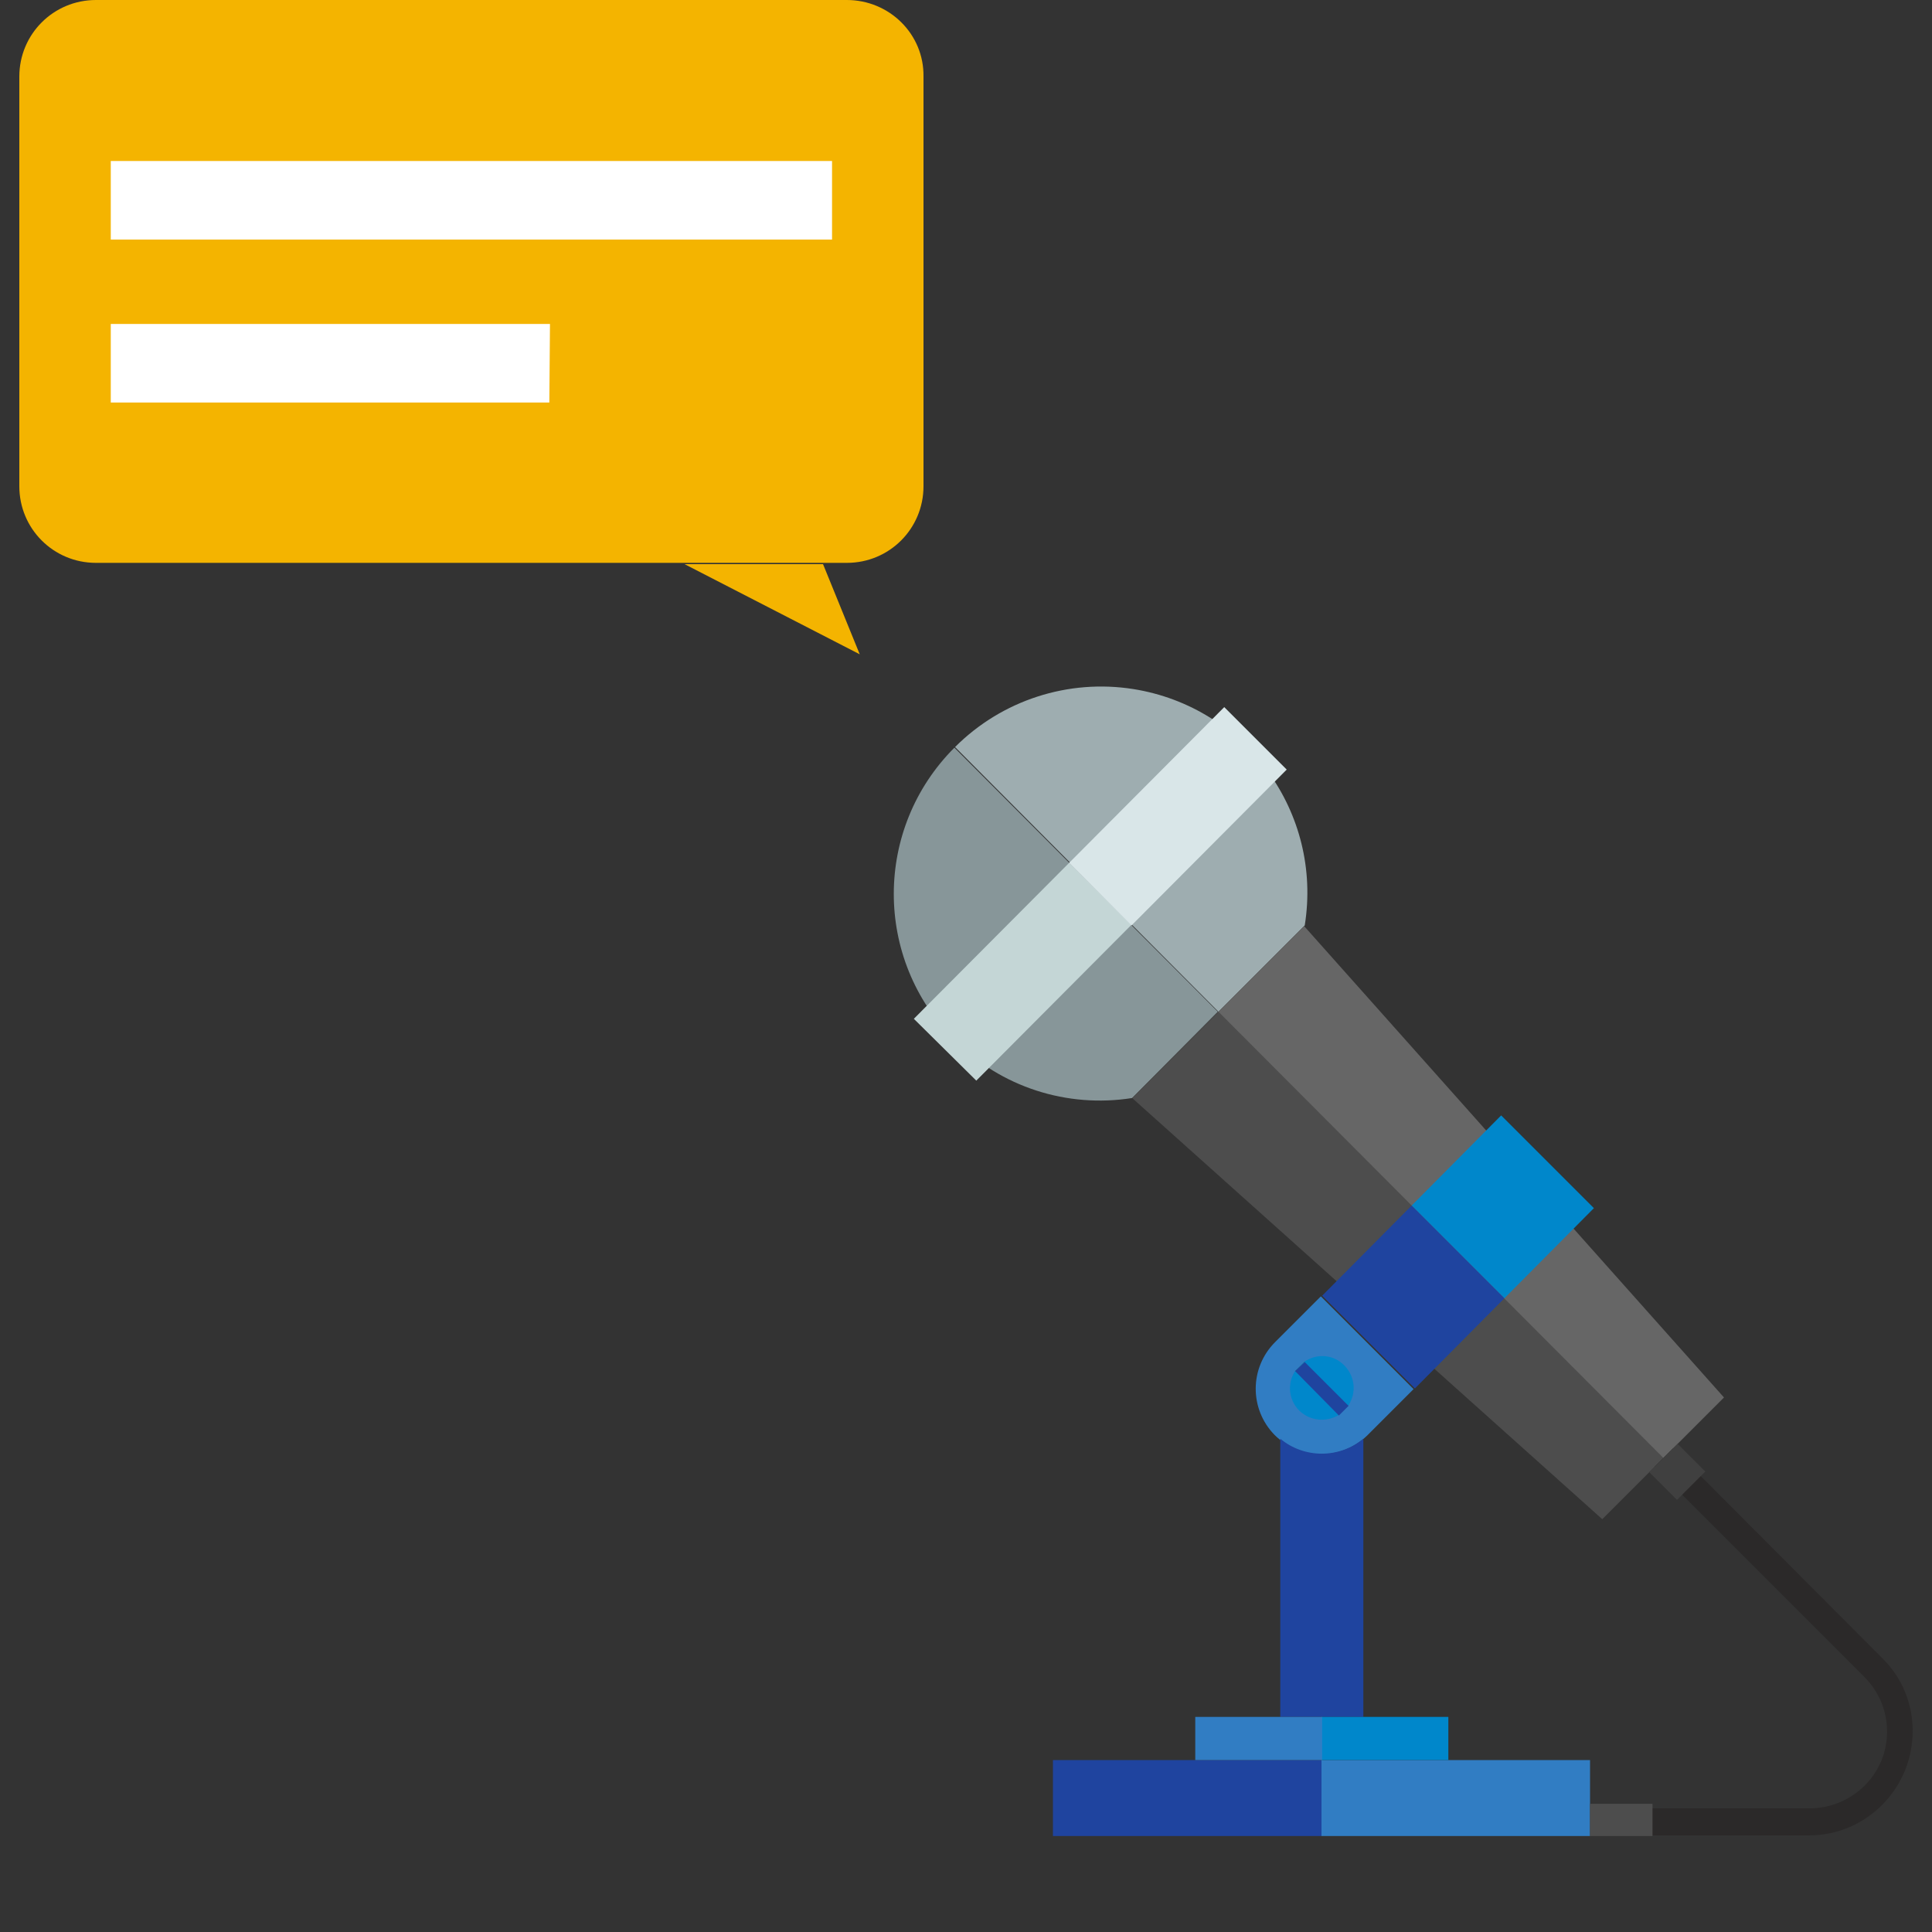 <?xml version="1.0" encoding="utf-8"?>
<!-- Generator: Adobe Illustrator 25.3.1, SVG Export Plug-In . SVG Version: 6.00 Build 0)  -->
<svg version="1.1" id="Camada_1" xmlns="http://www.w3.org/2000/svg" xmlns:xlink="http://www.w3.org/1999/xlink" x="0px" y="0px"
	 viewBox="0 0 300 300" style="enable-background:new 0 0 300 300;" xml:space="preserve">
<rect x="0" y="0" width="300" height="300" fill="#333333" stroke="none"/>
<style type="text/css">
	.st0{clip-path:url(#SVGID_2_);}
	.st1{fill:#F4B400;}
	.st2{fill:#FFFFFF;}
	.st3{fill-rule:evenodd;clip-rule:evenodd;fill:#9EADB0;}
	.st4{fill-rule:evenodd;clip-rule:evenodd;fill:#879699;}
	.st5{fill-rule:evenodd;clip-rule:evenodd;fill:#666666;}
	.st6{fill-rule:evenodd;clip-rule:evenodd;fill:#4D4D4D;}
	.st7{fill-rule:evenodd;clip-rule:evenodd;fill:#0087CB;}
	.st8{fill-rule:evenodd;clip-rule:evenodd;fill:#1F449F;}
	.st9{fill-rule:evenodd;clip-rule:evenodd;fill:#317DC3;}
	.st10{fill-rule:evenodd;clip-rule:evenodd;fill:#5C594F;}
	.st11{fill-rule:evenodd;clip-rule:evenodd;fill:#C4D6D6;}
	.st12{fill-rule:evenodd;clip-rule:evenodd;fill:#D9E6E8;}
	.st13{fill:#2B2929;}
	.st14{fill-rule:evenodd;clip-rule:evenodd;fill:#404040;}
</style>
<g>
	<defs>
		<rect id="SVGID_1_" x="3" width="294" height="285.1"/>
	</defs>
	<clipPath id="SVGID_2_">
		<use xlink:href="#SVGID_1_"  style="overflow:visible;"/>
	</clipPath>
	<g class="st0">
		<path class="st1" d="M131.5,0H14.9C8.3,0,3,5.3,3,11.9v63.6c0,6.6,5.3,11.9,11.9,11.9h116.6c6.6,0,11.9-5.3,11.9-11.9V11.9
			C143.5,5.3,138.1,0,131.5,0z"/>
		<path class="st1" d="M133.5,101.6l-27.2-14h21.5L133.5,101.6z"/>
		<path class="st2" d="M129.2,25h-112v12.2h112V25z"/>
		<path class="st2" d="M85.4,50.3H17.2v12.2h68.1L85.4,50.3z"/>
		<path class="st3" d="M189.2,157.1l13.4-13.4c2.8-17.5-9.1-33.9-26.6-36.7c-10.1-1.6-20.4,1.7-27.7,9L189.2,157.1z"/>
		<path class="st4" d="M148.2,116.1c-12.5,12.5-12.6,32.8,0,45.4c7.2,7.3,17.5,10.6,27.6,9l13.3-13.4L148.2,116.1z"/>
		<path class="st5" d="M202.5,143.8l-13.4,13.4l69.1,69.3l9.5-9.5L202.5,143.8z"/>
		<path class="st6" d="M175.8,170.5l13.4-13.4l69.1,69.3l-9.5,9.5L175.8,170.5z"/>
		<path class="st7" d="M233.1,173.2l-13.9,14l14.4,14.4l13.9-14L233.1,173.2z"/>
		<path class="st8" d="M219.2,187.2l-13.9,14l14.4,14.4l13.9-14L219.2,187.2z"/>
		<path class="st9" d="M198,208.4c-4,4-4,10.4-0.1,14.4c4,4,10.4,4,14.4,0.1c0,0,0,0,0,0l7.2-7.2l-7.2-7.2l-7.2-7.2L198,208.4z"/>
		<path class="st10" d="M201.1,212.9l6.8,6.8l1.5-1.5l-6.8-6.8L201.1,212.9z"/>
		<path class="st7" d="M201.1,212.9c-1.5,2.3-0.8,5.4,1.5,6.8c1.6,1,3.7,1,5.3,0l1.5-1.5c1.5-2.3,0.8-5.3-1.4-6.8
			c-1.6-1.1-3.7-1.1-5.4,0L201.1,212.9L201.1,212.9z"/>
		<path class="st8" d="M201.1,212.9l6.8,6.9l1.5-1.5l-6.8-6.8L201.1,212.9z"/>
		<path class="st8" d="M211.7,266.6v-43.2c-3.7,3.1-9.2,3.1-12.9,0v43.2H211.7z"/>
		<path class="st9" d="M246.9,273.3h-41.7v11.8h41.7V273.3z"/>
		<path class="st11" d="M151.6,167.8l24.1-24.2L166,134l-24.1,24.2L151.6,167.8z"/>
		<path class="st8" d="M163.5,273.3h41.7v11.8h-41.7V273.3z"/>
		<path class="st12" d="M199.8,119.5l-24.1,24.2L166,134l24.1-24.2L199.8,119.5z"/>
		<path class="st7" d="M224.9,266.6h-19.7v6.7h19.7V266.6z"/>
		<path class="st9" d="M185.6,266.6h19.7v6.7h-19.7V266.6z"/>
		<path class="st13" d="M246.9,285h34c8.9,0,16.1-7.3,16.1-16.2c0-2.1-0.4-4.2-1.2-6.1c-0.8-2-2-3.7-3.5-5.2l-32.5-32.6l-2.9,2.9
			l32.6,32.6l1.1-1.1l-1.1,1.1c4.7,4.7,4.7,12.3,0,16.9c-2.2,2.2-5.3,3.5-8.5,3.5h-34V285z"/>
		<path class="st6" d="M246.9,285.1h9.7v-5h-9.7V285.1z"/>
		<path class="st14" d="M256.1,228.6l4.3,4.3l4.4-4.4l-4.3-4.3L256.1,228.6z"/>
	</g>
</g>
</svg>

